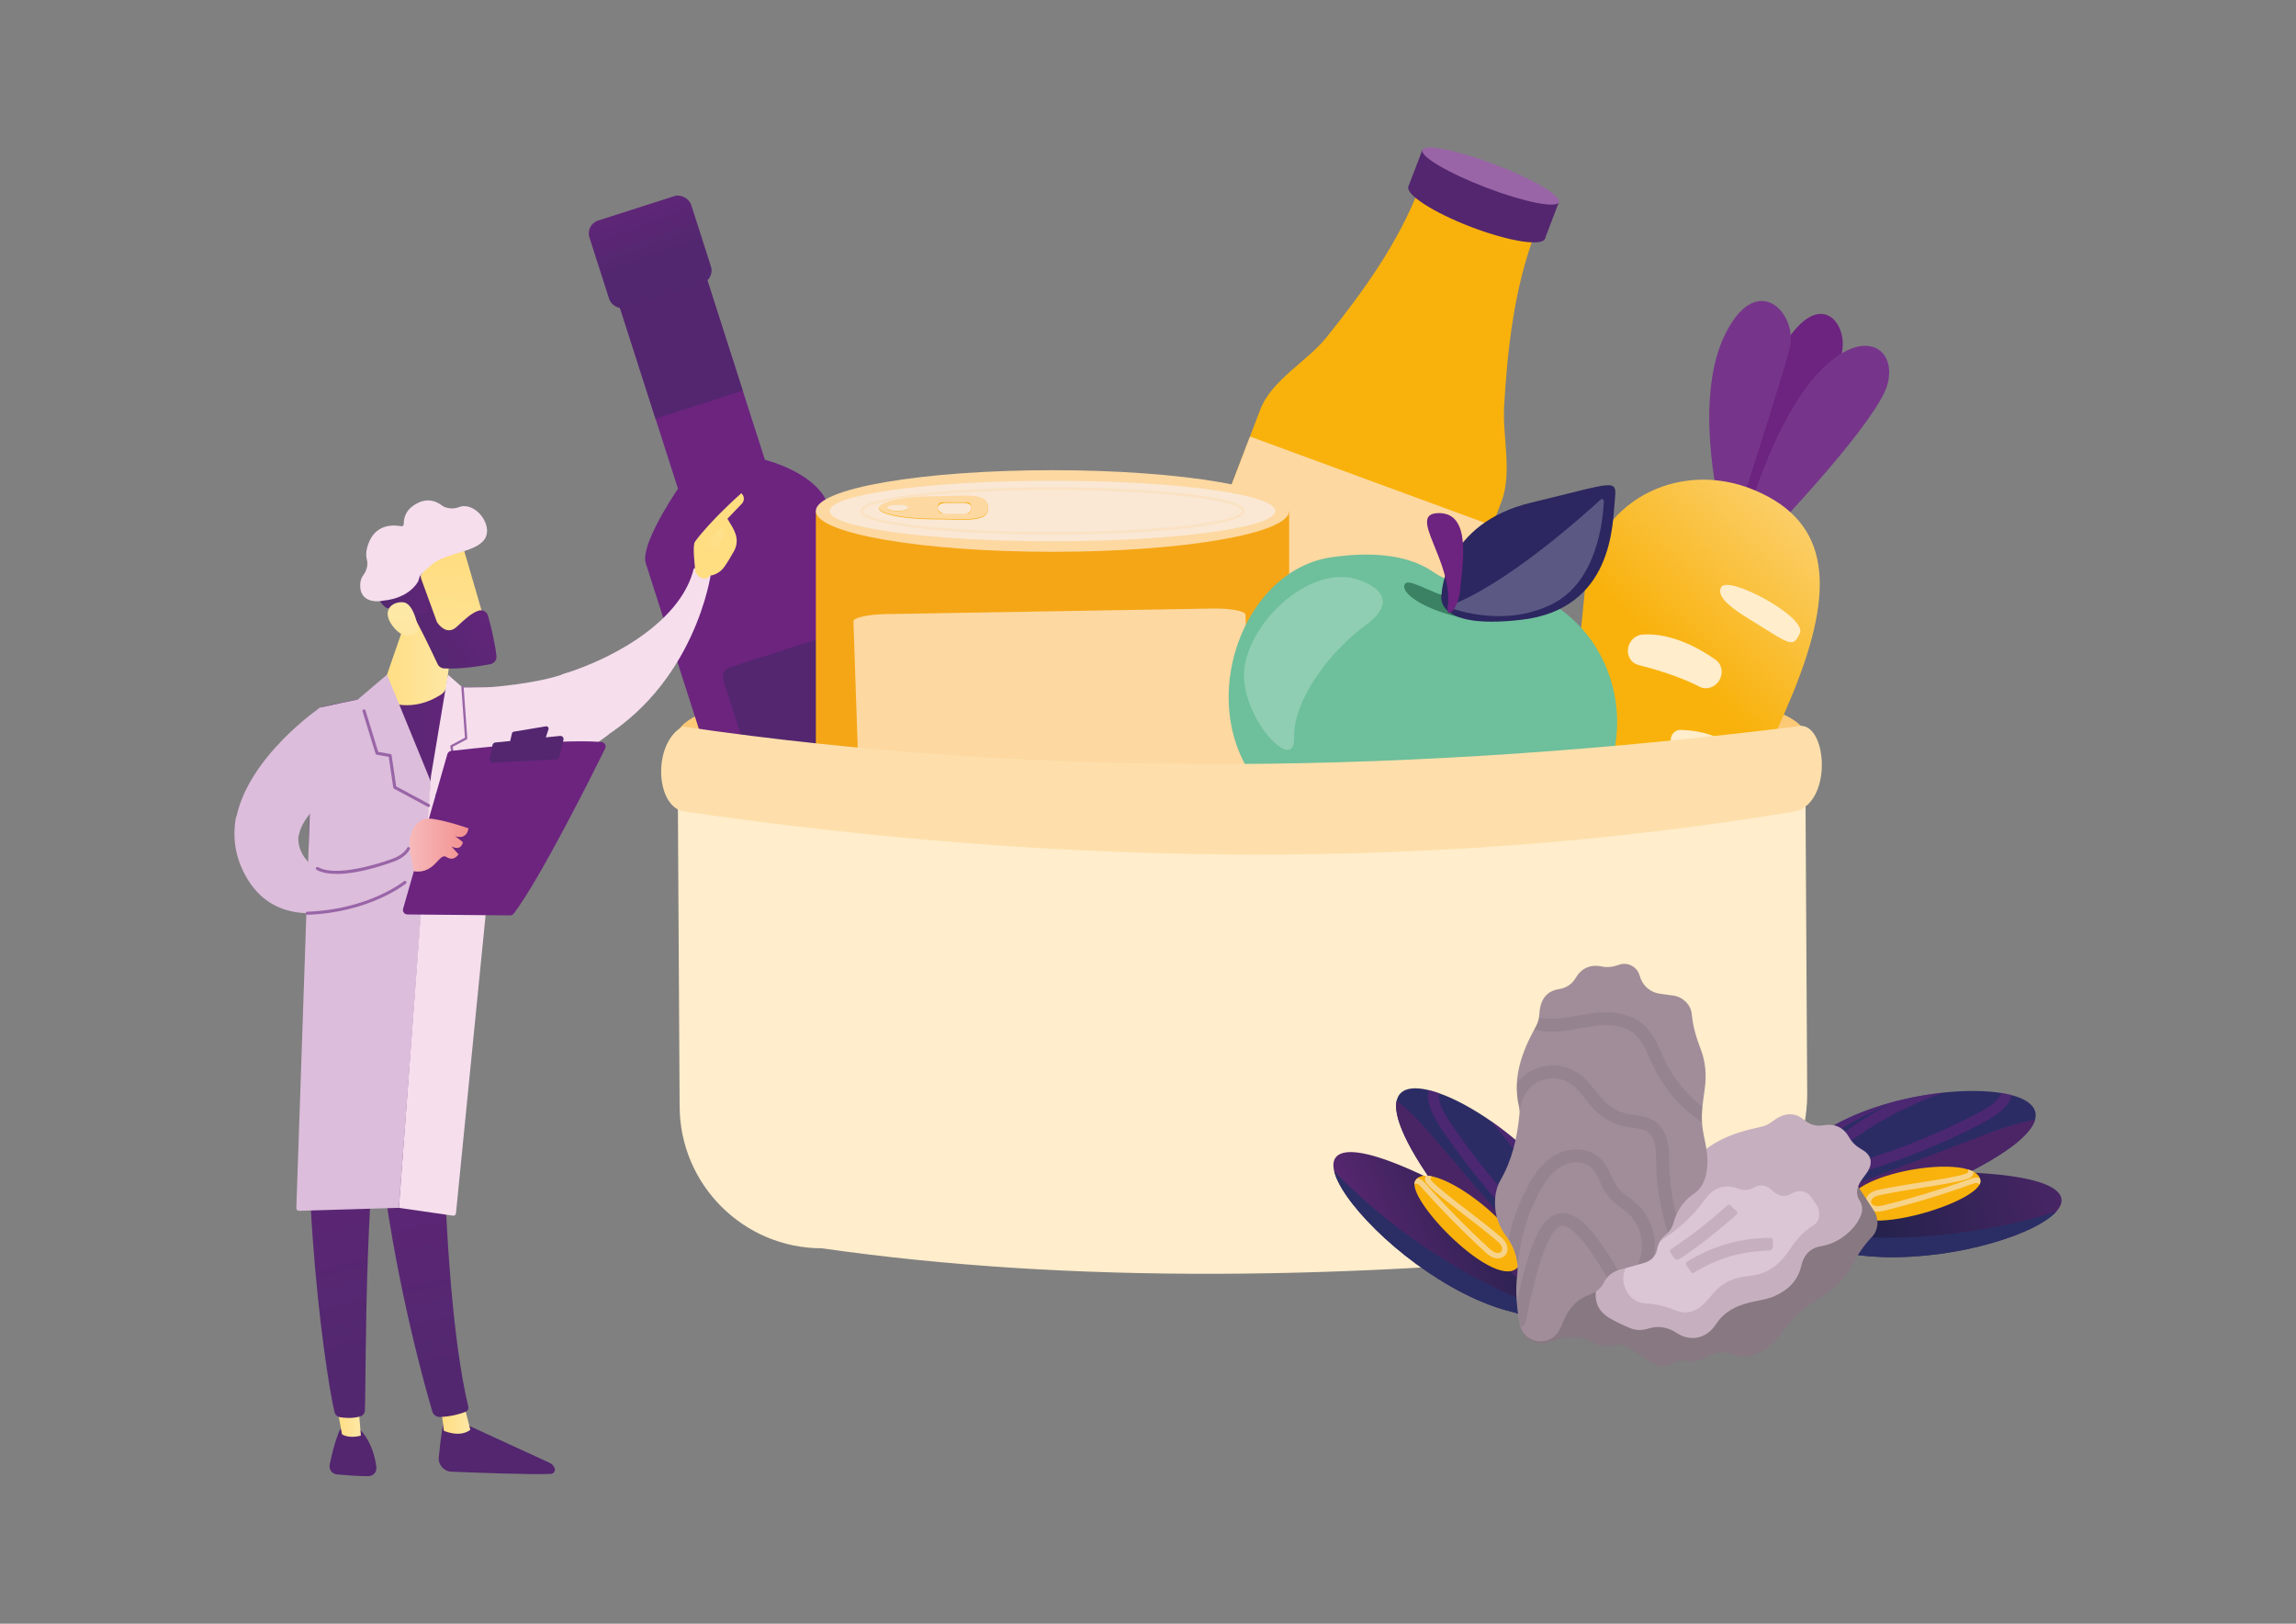 <?xml version="1.0" encoding="UTF-8"?><svg xmlns="http://www.w3.org/2000/svg" xmlns:xlink="http://www.w3.org/1999/xlink" viewBox="0 0 841.89 595.28"><rect x="0" y="0" width="841.89" height="595.28" fill="#808080" stroke="none"/><defs><style>.an,.ao,.ap,.aq,.ar,.as,.at,.au,.av,.aw,.ax,.ay,.az,.ba,.bb,.bc,.bd,.be,.bf,.bg,.bh,.bi,.bj,.bk,.bl,.bm,.bn,.bo,.bp,.bq,.br,.bs,.bt,.bu,.bv,.bw,.bx,.by,.bz,.ca,.cb,.cc,.cd,.ce,.cf,.cg,.ch,.ci,.cj,.ck,.cl,.cm,.cn,.co,.cp{stroke-width:0px;}.an,.cq{fill:#f5a616;}.ao{fill:url(#v);}.cr{clip-path:url(#am);}.ap{fill:url(#w);}.cs{clip-path:url(#ai);}.aq{fill:#3a8263;}.ar{fill:url(#s);}.as{fill:#ffedcb;mix-blend-mode:multiply;}.at{fill:#dcbddb;}.au{fill:url(#y);}.av{fill:#f6deed;}.ct{fill:url(#ah);}.aw,.cu{fill:url(#ad);}.ax{fill:#53266f;}.ay{fill:url(#e);}.az{fill:#6ebf9b;}.ba{fill:#9965a7;}.bb{fill:#492565;}.bc{fill:url(#g);}.bd{fill:url(#i);}.cv{isolation:isolate;}.cw,.ci{fill:#2c2c65;}.be{fill:#f7b118;}.bf{fill:url(#l);}.bg,.cx{fill:url(#b);}.bh{fill:#fedfab;}.bi{fill:#fdd8a1;}.bj{fill:url(#q);}.bk{fill:url(#t);}.cy{clip-path:url(#m);}.bl,.cz,.da,.db,.dc{fill:none;}.bm{fill:#fff;opacity:.23;}.bn{fill:url(#u);}.dd,.bo{fill:#a08d99;}.de,.bz{fill:#f9b20c;}.bp{fill:#6d2380;}.bq{fill:url(#n);}.br{fill:url(#z);}.df{opacity:.45;}.cz{opacity:.5;stroke:#6d2380;stroke-width:4px;}.cz,.db,.dc{stroke-miterlimit:10;}.bs{fill:#c6b0bf;}.bt{fill:url(#h);}.da{stroke-linecap:round;stroke-linejoin:round;}.da,.db{stroke:#fdd8a1;}.da,.dc{stroke-width:2px;}.bu{fill:#877882;}.bv{fill:url(#j);}.dg{clip-path:url(#af);}.bw{fill:#fcc977;}.bx{fill:url(#d);}.by{fill:url(#aj);}.db{opacity:.35;}.ca{fill:url(#f);}.dc{stroke:#f7d289;}.dh{clip-path:url(#c);}.di{clip-path:url(#ak);}.cb{fill:#fae8d5;}.cc{fill:url(#ab);}.dj{clip-path:url(#ae);}.cd{fill:#76358b;}.ce{fill:url(#r);}.cf{fill:#4c2567;}.dk{clip-path:url(#ag);}.cg{fill:#dbc6d5;}.ch{fill:url(#aa);}.cj{fill:url(#k);}.ck{fill:url(#p);}.cl{fill:url(#ac);}.cm{fill:url(#x);}.dl{clip-path:url(#al);}.cn{fill:url(#o);}.co{fill:#2a2e65;}.cp{fill:#2c2760;}</style><linearGradient id="b" x1="509.22" y1="389.6" x2="507.45" y2="211.86" gradientTransform="translate(88.63 -161.71) rotate(20.9)" gradientUnits="userSpaceOnUse"><stop offset="0" stop-color="#ffedcb"/><stop offset=".51" stop-color="#fbcf6b"/><stop offset="1" stop-color="#f9b20c"/></linearGradient><clipPath id="c"><path class="bg" d="M562.88,85.51l2.71-.96-46.69-17.5,1.6,1.73c-7.81,20.46-20.85,38.38-34.23,55.04-6.91,8.6-20.03,15.53-24.15,26.31l-40.77,106.76c-7.28,19.06-.7,39.27,14.7,45.15l32.68,12.48c15.4,5.88,33.78-4.81,41.05-23.86l40.77-106.76c4.04-10.58.34-24.03.97-34.85,1.22-20.95,3.69-43.46,11.35-63.53Z"/></clipPath><linearGradient id="d" x1="736.59" y1="155.63" x2="634.51" y2="262.14" gradientUnits="userSpaceOnUse"><stop offset="0" stop-color="#ffedcb"/><stop offset=".51" stop-color="#fbcf6b"/><stop offset="1" stop-color="#f9b20c"/></linearGradient><linearGradient id="e" x1="-7817.24" y1="-14560.23" x2="-7836.33" y2="-14514.44" gradientTransform="translate(-15163.4 -4617) rotate(-101.02) scale(1 -1)" gradientUnits="userSpaceOnUse"><stop offset="0" stop-color="#f2908f"/><stop offset="1" stop-color="#ee7065"/></linearGradient><linearGradient id="f" x1="-1515.87" y1="-14096.81" x2="-1528.21" y2="-14067.21" gradientTransform="translate(-12302.55 -5489.69) rotate(-72) scale(1 -1)" xlink:href="#e"/><linearGradient id="g" x1="-7486.93" y1="-14628.82" x2="-7507.33" y2="-14579.9" gradientTransform="translate(-15027.49 -4706.85) rotate(-99.34) scale(1 -1)" xlink:href="#e"/><linearGradient id="h" x1="-4656.77" y1="-14721.21" x2="-4671.59" y2="-14685.67" gradientTransform="translate(-13778.66 -5237.51) rotate(-86.35) scale(1 -1)" xlink:href="#e"/><linearGradient id="i" x1="-4691.32" y1="-14708.1" x2="-4706.14" y2="-14672.56" gradientTransform="translate(-13778.66 -5237.51) rotate(-86.35) scale(1 -1)" xlink:href="#e"/><linearGradient id="j" x1="-4676.25" y1="-14697.02" x2="-4684.62" y2="-14676.96" gradientTransform="translate(-13778.66 -5237.51) rotate(-86.35) scale(1 -1)" xlink:href="#e"/><linearGradient id="k" x1="287.55" y1="-214.45" x2="287.55" y2="-36.8" gradientTransform="translate(-61.9 121.54) rotate(-19)" gradientUnits="userSpaceOnUse"><stop offset="0" stop-color="#532770"/><stop offset="1" stop-color="#6c247f"/></linearGradient><linearGradient id="l" x1="293.47" y1="71.87" x2="292.98" y2="32.2" gradientTransform="translate(-56.47 28.44) rotate(-1.22)" xlink:href="#k"/><clipPath id="m"><path class="an" d="M299.16,187.34v122.21c0,4.96,38.85,8.98,86.77,8.98s86.77-4.02,86.77-8.98v-122.21h-173.55Z"/></clipPath><linearGradient id="n" x1="373" y1="714.08" x2="462.9" y2="305.34" gradientUnits="userSpaceOnUse"><stop offset="0" stop-color="#ffedcb"/><stop offset="1" stop-color="#ffedcb"/></linearGradient><linearGradient id="o" x1="161.72" y1="520.19" x2="172.45" y2="520.19" gradientUnits="userSpaceOnUse"><stop offset="0" stop-color="#ffdd81"/><stop offset="1" stop-color="#fee8a6"/></linearGradient><linearGradient id="p" x1="170.37" y1="499.33" x2="139.16" y2="329.05" gradientTransform="matrix(1,0,0,1,0,0)" xlink:href="#k"/><linearGradient id="q" x1="123.05" y1="519.64" x2="132.32" y2="519.64" xlink:href="#o"/><linearGradient id="r" x1="156.67" y1="487.86" x2="112.75" y2="320.41" gradientTransform="matrix(1,0,0,1,0,0)" xlink:href="#k"/><linearGradient id="s" x1="113.18" y1="309.7" x2="206.01" y2="309.7" gradientTransform="matrix(1,0,0,1,0,0)" xlink:href="#k"/><linearGradient id="t" x1="-3396.19" y1="231.08" x2="-3359.41" y2="314.77" gradientTransform="translate(-3147.71) rotate(-180) scale(1 -1)" xlink:href="#o"/><linearGradient id="u" x1="260.43" y1="203.21" x2="275.77" y2="179.62" xlink:href="#o"/><linearGradient id="v" x1="139.19" y1="243.76" x2="166.62" y2="243.76" xlink:href="#o"/><linearGradient id="w" x1="162.65" y1="294.47" x2="213.84" y2="257.62" gradientUnits="userSpaceOnUse"><stop offset="0" stop-color="#abdbe4"/><stop offset="1" stop-color="#aadae2"/></linearGradient><linearGradient id="x" x1="374.27" y1="199.37" x2="270.15" y2="255.16" gradientTransform="matrix(1,0,0,1,0,0)" xlink:href="#k"/><linearGradient id="y" x1="150.18" y1="309.84" x2="171.79" y2="309.84" gradientUnits="userSpaceOnUse"><stop offset="0" stop-color="#f7baba"/><stop offset="1" stop-color="#f2908f"/></linearGradient><linearGradient id="z" x1="-4062.95" y1="934.75" x2="-4101.09" y2="985.21" gradientTransform="translate(2912.79 -2928.31) rotate(-35.75)" xlink:href="#o"/><linearGradient id="aa" x1="-4090.25" y1="947.78" x2="-4044.52" y2="947.78" gradientTransform="translate(2912.79 -2928.31) rotate(-35.75)" xlink:href="#k"/><linearGradient id="ab" x1="138.16" y1="206.21" x2="176.13" y2="206.21" gradientTransform="matrix(1,0,0,1,0,0)" xlink:href="#k"/><linearGradient id="ac" x1="-4116.98" y1="975.87" x2="-4086.46" y2="944.56" gradientTransform="translate(2912.79 -2928.31) rotate(-35.75)" xlink:href="#o"/><linearGradient id="ad" x1="299.03" y1="615.11" x2="358.29" y2="615.11" gradientTransform="translate(578.93 -242.3) rotate(155.72) scale(1 -1)" gradientUnits="userSpaceOnUse"><stop offset="0" stop-color="#21224a"/><stop offset="1" stop-color="#57266f"/></linearGradient><clipPath id="ae"><path class="aw" d="M526.5,433.23c-76.65-38.36-20.02,36.35,28.33,47.82,35.86,11.47,19.51-9.91,2.34-26.29-9.09-8.67-19.44-15.92-30.67-21.54Z"/></clipPath><clipPath id="af"><path class="ci" d="M527.63,436.82c-55.13-75.82,52.29-21.77,55.88,24.25.7,7.39-1.04,17.16-8.65,22.11-4.98,3.24-10.88-7.91-13.3-9.87-9.56-7.75-26.48-27.4-33.94-36.49Z"/></clipPath><clipPath id="ag"><path class="bz" d="M519,432.78c-4.19,6.62,30.28,41.69,37.79,31.48,8.78-9.14-31.75-41.02-37.79-31.48Z"/></clipPath><linearGradient id="ah" x1="681.62" y1="451.39" x2="781.46" y2="425.04" gradientTransform="matrix(1,0,0,1,0,0)" xlink:href="#ad"/><linearGradient id="aj" x1="681.62" y1="451.39" x2="781.46" y2="425.04" gradientTransform="matrix(1,0,0,1,0,0)" xlink:href="#ad"/><clipPath id="ai"><path class="by" d="M719.38,429.76c85.67,2.93.22,41.5-47.74,28.47-36.98-7.06-12.4-18.03,10.51-24.21,12.12-3.27,24.68-4.69,37.23-4.26Z"/></clipPath><clipPath id="ak"><path class="ci" d="M716.67,432.38c84.66-40.26-35.53-44.11-60.68-5.4-4.15,6.15-7.29,15.57-2.97,23.55,2.83,5.22,13.34-1.75,16.4-2.31,12.11-2.24,36.36-11.42,47.25-15.84Z"/></clipPath><clipPath id="al"><path class="bz" d="M726.18,432.95c.52,7.82-46.52,22.15-48.24,9.59-3.35-12.22,47.49-20.86,48.24-9.59Z"/></clipPath><clipPath id="am"><path class="bo" d="M593.63,353.72c-2.07.73-4.13,1.06-6.3.61-4.21-.86-7.4.58-9.61,4.26-1.43,2.38-3.54,3.67-6.31,4.09-3.12.48-5.26,2.29-6.3,5.3-.55,1.59-.6,3.28-.79,4.94-.16,1.4-.7,2.58-1.37,3.81-4.95,9.05-8.4,18.41-6.01,28.82.24,1.04.32,2.11.19,3.16,0,.08-.02.16-.03.24-.81,8.39-2.7,16.45-6.97,23.85-1.46,2.52-1.96,5.43-1.95,8.38.01,4.54,1.51,8.55,4.2,12.17,3.12,4.2,4.59,8.99,3.94,14.14-.77,6.05-.11,11.95.92,17.87.6,3.44,3.27,5.91,6.66,6.36,3.38.45,6.56-1.28,8.08-4.43.54-1.1,1.03-2.23,1.49-3.36,1.87-4.58,5.09-7.74,9.74-9.44,2.17-.79,3.83-2.2,4.88-4.25,1.32-2.57,3.39-4.11,6.16-4.84,2.9-.76,5.78-1.57,8.65-2.41,2.52-.73,4.23-2.4,4.72-4.97.42-2.2,1.4-3.92,3.13-5.31,1.43-1.15,2.42-2.63,2.89-4.35,1.15-4.22,3.53-8.06,7.17-10.49,2.16-1.44,3.68-3.47,4.44-6.03,1.28-4.31.93-8.65.02-12.97-.44-2.11-.88-4.22-1.1-6.38-.45-4.51.33-8.92.93-13.35.67-4.96.31-9.84-1.49-14.5-1.6-4.15-2.86-8.32-3.27-12.78-.33-3.54-3.25-6.35-6.74-6.86-1.64-.24-3.28-.46-4.92-.67-3.53-.46-6.45-2.99-7.38-6.43-.01-.04-.02-.08-.03-.12-.93-3.34-4.37-5.23-7.65-4.07Z"/></clipPath></defs><g class="cv"><g id="a"><path class="cx" d="M562.88,85.51l2.71-.96-46.69-17.5,1.6,1.73c-7.81,20.46-20.85,38.38-34.23,55.04-6.91,8.6-20.03,15.53-24.15,26.31l-40.77,106.76c-7.28,19.06-.7,39.27,14.7,45.15l32.68,12.48c15.4,5.88,33.78-4.81,41.05-23.86l40.77-106.76c4.04-10.58.34-24.03.97-34.85,1.22-20.95,3.69-43.46,11.35-63.53Z"/><g class="dh"><path class="bi" d="M545.8,192.17l-88.66-32.58c-4.9-1.8-9.33-1.93-9.9-.29l-27.59,79.41c-.57,1.64,2.94,4.43,7.83,6.23l88.66,32.58c4.9,1.8,9.33,1.93,9.9.29l27.59-79.41c.57-1.64-2.94-4.43-7.83-6.23Z"/></g><ellipse class="ax" cx="541.46" cy="77.94" rx="5.64" ry="26.8" transform="translate(275.5 555.98) rotate(-69.1)"/><polygon class="ax" points="521.54 54.99 516.4 68.45 540.47 80.52 566.46 87.57 571.61 74.1 521.54 54.99"/><ellipse class="ba" cx="546.57" cy="64.54" rx="4.53" ry="26.8" transform="translate(291.31 552.14) rotate(-69.1)"/><ellipse class="bw" cx="455.15" cy="269.55" rx="206.73" ry="27.87"/><path class="bp" d="M646.5,192.15s22.96-49.83,27.94-60.19c4.98-10.35-5.4-28.06-19.24-7.09-13.84,20.97-18.86,60.05-18.86,60.05l10.16,7.23Z"/><path class="cd" d="M638.5,184.83s14.44-44.58,17.72-56.97c3.28-12.39-11.54-29.28-23.48-5.67-11.95,23.61-2.35,62.75-2.35,62.75l8.11-.11Z"/><path class="cd" d="M651.38,193.19s37.13-38.9,40.72-52.3c3.59-13.4-9.03-21.49-25.12-4.47-16.09,17.03-25.66,50.86-25.66,50.86l10.06,5.91Z"/><path class="bx" d="M564.27,451.65c-1.9,3.91-7.44,2.54-7-1.72,5.8-56.22,21.67-210.4,24.04-235.19,2.9-30.42,33.94-46.89,62.09-35.02,28.15,11.87,29.44,36.5,14.06,74.32-12.31,30.28-70.49,150.78-93.19,197.62Z"/><path class="as" d="M659.96,232.14c-2.03,4.15-2.45,4.96-11.44-.76-9-5.72-19.82-11.27-17.44-16.06,2.38-4.78,31.71,11.01,28.88,16.82Z"/><path class="as" d="M629.16,241.96c-4.8-3.45-15.58-10.06-26.81-9.34-2.81.18-5.16,2.55-5.43,5.47h0c-.25,2.69,1.35,5.07,3.82,5.69,5.44,1.37,15.04,4.12,22.42,7.97,3.28,1.71,7.41-.58,8.06-4.48h0c.35-2.1-.44-4.16-2.06-5.32Z"/><path class="as" d="M638.61,281.04l.4-.99c.53-1.3.26-2.74-.65-3.67-5.33-5.43-12.58-8.51-22.12-8.79-1.55-.05-3,1.03-3.46,2.61l-.03.11c-.61,2.08.73,4.06,2.76,4.2,7.21.47,13.02,3.28,17.74,7.91,1.64,1.61,4.43.91,5.36-1.37Z"/><path class="ay" d="M606.76,291.32l.13-.87c.17-1.14-.34-2.23-1.28-2.77-5.47-3.13-12.04-3.98-19.91-2.11-1.28.3-2.25,1.48-2.3,2.83v.09c-.08,1.78,1.42,3.06,3.11,2.72,6-1.21,11.34-.26,16.14,2.37,1.67.92,3.81-.25,4.11-2.26Z"/><path class="ca" d="M621.7,314.61l.35-.49c.45-.64.51-1.47.14-2.12-2.12-3.76-5.57-6.51-10.63-8.04-.82-.25-1.74.14-2.2.94l-.03.06c-.6,1.06-.16,2.35.91,2.71,3.79,1.3,6.51,3.69,8.41,6.92.66,1.13,2.24,1.14,3.04.02Z"/><path class="bc" d="M604.14,328.19l.16-.93c.21-1.22-.3-2.4-1.29-3.01-5.75-3.54-12.74-4.66-21.21-2.91-1.38.28-2.45,1.51-2.55,2.96v.1c-.14,1.91,1.42,3.33,3.24,3.02,6.45-1.1,12.12.09,17.18,3.07,1.76,1.04,4.08-.14,4.46-2.29Z"/><path class="bt" d="M600.83,354.1c-2.4-1.73-7.79-5.03-13.41-4.67-1.4.09-2.58,1.28-2.71,2.73h0c-.12,1.35.67,2.53,1.91,2.85,2.72.69,7.52,2.06,11.21,3.99,1.64.86,3.71-.29,4.03-2.24h0c.17-1.05-.22-2.08-1.03-2.66Z"/><path class="bd" d="M585.54,387.75c-2.4-1.73-7.79-5.03-13.41-4.67-1.4.09-2.58,1.28-2.71,2.73h0c-.12,1.35.67,2.53,1.91,2.85,2.72.69,7.52,2.06,11.21,3.99,1.64.86,3.71-.29,4.03-2.24h0c.17-1.05-.22-2.08-1.03-2.66Z"/><path class="bv" d="M582.46,368.57c-1.36-.97-4.4-2.84-7.57-2.64-.79.05-1.45.72-1.53,1.54h0c-.07.76.38,1.43,1.08,1.61,1.54.39,4.24,1.16,6.33,2.25.93.48,2.09-.16,2.27-1.26h0c.1-.59-.13-1.17-.58-1.5Z"/><path class="bl" d="M301.44,457.66c90.96,13.02,193.5,11.87,304.79,0,31.16,0,56.43-25.26,56.43-56.43l-.78-134.88c-45.24,31.06-276.16,24.85-413.45,0l.78,139.07c0,28.85,23.39,52.23,52.23,52.23Z"/><path class="cj" d="M280.46,168.52l-27.78-86.61-31.98,10.26,27.9,87c-2.68,3.99-13.81,21.1-11.8,27.36,2.03,6.34,53.03,165.37,64.02,199.63,1.31,4.08,5.61,6.77,9.88,7.14,7.34.64,19.43.8,29.48-2.42,10.05-3.22,18.96-10.11,24.55-14.91,3.26-2.79,4.02-7.1,2.72-11.18l-64.59-201.4s-3.27-9.39-22.4-14.86Z"/><path class="ax" d="M283.13,236.38h37.32c2.06,0,3.73,1.67,3.73,3.73v99.82c0,2.06-1.67,3.73-3.73,3.73h-37.32c-2.06,0-3.73-1.67-3.73-3.73v-99.82c0-2.06,1.67-3.73,3.73-3.73Z" transform="translate(-74.15 106.01) rotate(-17.78)"/><rect class="ax" x="232.72" y="104.63" width="33.58" height="44.78" transform="translate(-26.87 82.26) rotate(-17.78)"/><rect class="bf" x="218.82" y="75.58" width="39.18" height="33.58" rx="4.9" ry="4.9" transform="translate(-16.82 77.21) rotate(-17.78)"/><path class="be" d="M336.52,170.18h3.6c2.23,0,4.05,1.81,4.05,4.05v23.05c0,2.72-2.21,4.93-4.93,4.93h-1.83c-2.72,0-4.93-2.21-4.93-4.93v-23.05c0-2.23,1.81-4.05,4.05-4.05Z" transform="translate(524.51 -152.13) rotate(90)"/><path class="bi" d="M385.93,300.35c47.92,0,86.77,4.07,86.77,9.09s-38.85,9.09-86.77,9.09-86.77-4.07-86.77-9.09,38.85-9.09,86.77-9.09M385.93,298.35c-23.25,0-45.11.95-61.57,2.67-8.06.84-14.41,1.83-18.87,2.94-5.92,1.47-8.34,3.05-8.34,5.48s2.42,4.01,8.34,5.48c4.46,1.1,10.81,2.09,18.87,2.94,16.46,1.72,38.32,2.67,61.57,2.67s45.11-.95,61.57-2.67c8.06-.84,14.41-1.83,18.87-2.94,5.92-1.47,8.34-3.05,8.34-5.48s-2.42-4.01-8.34-5.48c-4.46-1.1-10.81-2.09-18.87-2.94-16.46-1.72-38.32-2.67-61.57-2.67h0Z"/><path class="cq" d="M299.16,187.34v122.21c0,4.96,38.85,8.98,86.77,8.98s86.77-4.02,86.77-8.98v-122.21h-173.55Z"/><g class="cy"><path class="da" d="M473.74,309c-.54,5.25-40.2,9.12-87.8,9.12s-87.68-4.14-87.68-9.12"/></g><ellipse class="bi" cx="385.93" cy="187.34" rx="86.77" ry="14.96"/><ellipse class="cb" cx="385.93" cy="187.34" rx="81.7" ry="11.09"/><ellipse class="db" cx="385.93" cy="187.34" rx="70" ry="8.18"/><path class="be" d="M362.3,186.43c0,5.38-8.95,3.96-20,3.96s-20-1.91-20-3.96,8.95-4.25,20-4.25,20-1.93,20,4.25Z"/><path class="bi" d="M362.3,186.19c0,5.38-8.95,3.96-20,3.96s-20-1.91-20-3.96,8.95-4.25,20-4.25,20-1.93,20,4.25Z"/><path class="be" d="M343.86,186.4v-.64c0-.88.71-1.59,1.59-1.59h9.35c.69,0,1.25.56,1.25,1.25v1.31c0,.85-.69,1.54-1.54,1.54h-8.78c-1.03,0-1.87-.84-1.87-1.87Z"/><path class="cb" d="M343.86,186.19h0c0-1.23,1.45-1.78,3.19-1.78l6.26-.03c1.43,0,2.73.4,2.73,1.41v.8c0,1.01-1.16,1.82-2.58,1.82h-6.45c-1.74,0-3.15-.99-3.15-2.22Z"/><ellipse class="be" cx="329.16" cy="186.26" rx="3.96" ry="1.15"/><ellipse class="cb" cx="329.16" cy="186.16" rx="3.96" ry="1.15"/><path class="bi" d="M444.62,223.1l-119.8,2.04c-6.62.11-11.94,1.31-11.89,2.67l2.26,66.1c.05,1.36,5.45,2.38,12.06,2.27l119.8-2.04c6.62-.11,11.94-1.31,11.9-2.67l-2.26-66.1c-.05-1.36-5.45-2.38-12.06-2.27Z"/><path class="az" d="M544.92,214.79c-6.93.57-13.85-1.32-19.59-5.24-6.39-4.36-17.71-8.1-37.27-5.23-38.36,5.63-55.97,72.55-10.46,96.16,59.43,30.84,97.87,7.95,109.68-13,11.8-20.95,5.47-53.62-20.81-67.65-8.61-4.59-15.95-5.51-21.55-5.05Z"/><path class="bm" d="M498.43,212.65c5.44,1.93,15.11,7.22,2.21,16.65-12.9,9.44-26.51,27.2-26.13,41.32.38,14.12-21.41-9.36-18.03-27.04,3.38-17.68,25.05-36.92,41.95-30.94Z"/><path class="aq" d="M551.29,224.78c-.89,3.16-9.75,3.41-19.78.58-10.03-2.84-17.44-7.69-16.55-10.85.89-3.16,8.13,2.3,18.16,5.13,10.03,2.84,19.06,1.98,18.16,5.13Z"/><path class="cp" d="M528.63,217.53s1-25.62,32.74-33.24c31.74-7.61,31.52-9.18,30.72-.63-.8,8.55-.67,39.67-34.19,43.56-33.52,3.88-29.27-9.69-29.27-9.69Z"/><path class="bm" d="M586.9,183.16c-6.28,5.78-35.17,31.73-56.26,39.25,0,0,20.07,8.58,38.97-1.19,16.16-8.36,18.23-31.1,18.49-37.51.03-.64-.73-.98-1.2-.55Z"/><path class="bp" d="M530.85,222.96c-.55,4.1,4.03.7,4.67-7.57.64-8.27,4.29-27.34-7.93-27.28-12.22.06,5.57,17.54,3.26,34.85Z"/><path class="bq" d="M301.44,457.66c90.96,13.02,193.5,11.87,304.79,0,31.16,0,56.43-25.26,56.43-56.43l-.78-134.88c-44.8,30.76-271.62,24.97-409.36.73-2.14-.38-4.1,1.27-4.1,3.44l.78,134.9c0,28.85,23.39,52.23,52.23,52.23Z"/><path class="bh" d="M658.59,266.36c-138.03,17.06-274.4,19.58-408.25,0-10.98,6.01-10.1,28.74,0,31.06,141.86,20.69,278.21,21.66,408.25,0,13.9-3.93,11.2-34.46,0-31.06Z"/><path class="ax" d="M162.75,520.22s-1.25,7.08-1.86,14.09c-.24,2.74,1.87,5.12,4.62,5.23,9.34.39,29.31,1.14,36.47.82,1.08-.05,1.78-1.15,1.38-2.15-.33-.84-.98-1.52-1.8-1.9l-32.99-15.16-5.82-.94Z"/><path class="cn" d="M161.72,516.06l1.01,8.47s5.78,2.69,9.72-.34l-2.39-9.44-8.34,1.31Z"/><path class="ck" d="M162.48,356.8c-.43,2.21-2.33,110.39,9.23,158.87.19.79-.21,1.61-.97,1.91-1.77.72-5.25,1.77-9.42,1.91-1.29.04-2.45-.8-2.81-2.03-3.31-11.25-19.14-67.6-21.21-121.44-2.31-60.15,0-2.05,0-2.05l1.35-37.18h23.82Z"/><path class="ax" d="M124.8,523.91s-1.99,3.58-3.92,13.08c-.35,1.72.85,3.36,2.59,3.53,3.08.3,7.83.69,11.63.67,1.75-.01,3.12-1.54,2.91-3.28-.42-3.47-1.73-9.16-5.79-13.59l-7.43-.4Z"/><path class="bj" d="M123.05,513.02l2.35,12.81s2.32,1.73,6.92.48l-1.12-13.78-8.14.5Z"/><path class="ce" d="M116.71,360.12c-9.46,57.08,2.05,141.07,5.93,157.51.24,1.01,1.05,1.78,2.07,1.95,1.73.29,4.58.52,7.4-.3.97-.28,1.65-1.16,1.69-2.16.52-13.29-.42-94.88,8.4-127.13.45-1.63,1.44-3.06,2.83-4.04l17.1-12.16,1.31-19.65-46.72,5.99Z"/><path class="ar" d="M176.97,251.97c-28.34-.47-59.61,7.44-59.61,7.44-8.45,49.29-1.48,106.15-1.48,106.15,21.94,5.75,46.69-3.52,46.69-3.52,3.65-20.6,20.66-78.59,20.66-78.59,13.85-1.72,10.84-13.08,20.23-18.36-7.17-8.31,3.87-4.28,2.4-10.53-10.02,3.11-20.16-2.45-28.9-2.6Z"/><path class="av" d="M260.69,210.23c-2.78-3.36-6.31-1.77-6.31-1.77-4.17,17.62-26.04,31.9-48.51,38.88,1.47,6.25,4.85,16.82,12.01,25.12,37.29-20.96,42.8-62.24,42.8-62.24Z"/><path class="bk" d="M260.01,211.08c.29.93-3.08,2.34-5.07-1.45-.07-1.82-1.17-9.59-.09-11.07,5.78-7.88,16.98-17.75,16.98-17.75,1.89,1.87.33,3.7.33,3.7l-5.43,5.66c1.14,2.05,2.52,3.79,3.17,6.27.49,1.88.19,3.89-.76,5.6-.95,1.72-2.26,3.95-3.49,5.7-2.33,3.31-5.65,3.33-5.65,3.33Z"/><path class="bn" d="M264.36,193.85l-4.95,4.2-1.55,4.18,4.41,4.9s1.48-8.29,2.59-10.09c1.1-1.79.53-2.66-.5-3.19Z"/><path class="at" d="M128.23,286.86l-10.87-27.44s-26.47,17.99-30.83,40.79c5,.37,14.1,1.67,23.01,6.17,1.96-10.77,18.68-19.52,18.68-19.52Z"/><path class="ao" d="M148.26,228.96l-9.02,26.08c-.15.43.03.91.43,1.13,2.46,1.36,11.31,5.29,21.99-1.48,1.11-.7,1.87-1.85,2.04-3.16l2.92-22.57h-18.36Z"/><path class="at" d="M131.15,256.48l10.76-9.14,16.1,39.3-11.74,156.17-36.65,1.1c-.26,0-.51-.09-.69-.28-.18-.18-.28-.43-.27-.69l5.12-150.25s.14-32.47,3.59-33.28c3.45-.81,13.79-2.94,13.79-2.94Z"/><path class="av" d="M158.01,284.62l6.23-37.28,5.34,4.69,11.25-.11,2.41,31.54-16.05,161.38c-.03.25-.15.49-.36.65-.2.16-.46.23-.71.19l-19.85-2.86,11.74-158.19Z"/><path class="av" d="M179.35,251.96s18.08-1.25,28.52-5.26c12.26,21.78,15.44,22.42,15.44,22.42,0,0-14.85,13.17-40.07,14.34-25.23,1.16-3.89-31.5-3.89-31.5Z"/><polygon class="ap" points="164.6 286.32 164.6 290.15 179.19 289.3 179.19 285.05 164.6 286.32"/><path class="ba" d="M157.14,295.87c-.09,0-.18-.02-.27-.07l-12.37-6.64c-.16-.08-.26-.24-.29-.41l-1.67-11.28-4.39-.78c-.21-.04-.38-.19-.44-.39l-4.77-15.5c-.09-.3.08-.61.37-.7.3-.09.61.08.7.37l4.67,15.17,4.45.79c.24.04.42.23.46.47l1.69,11.4,12.12,6.51c.27.15.38.49.23.76-.1.19-.3.3-.5.3Z"/><path class="ba" d="M160.08,292c-.07,0-.14-.02-.21-.06-.2-.12-.27-.37-.16-.58l6.47-11.34-1.06-6.38c-.03-.18.06-.36.22-.44l5.15-2.74-1.32-18.41c-.02-.23.16-.43.39-.45.27-.03.44.16.45.39l1.34,18.68c.01.17-.08.32-.22.4l-5.12,2.72,1.04,6.23c.02.1,0,.19-.05.28l-6.54,11.47c-.08.14-.22.21-.37.21Z"/><path class="at" d="M151.4,311.88s-29.72,16.8-39.75,2.45c-2.08-2.98-2.58-5.94-2.07-8.76-8.91-4.5-18.01-5.8-23.01-6.17-1.31,6.88-.62,14.19,3.42,21.58,17.57,32.14,65.34-1.78,65.34-1.78l-3.93-7.33Z"/><path class="cm" d="M147.82,333.13l16.22-56.65c.18-.64.73-1.11,1.4-1.19,2.94-.34,11.46-1.31,21.29-2.14,11.84-1,25.6-1.81,33.82-1.12,1.17.1,1.87,1.33,1.35,2.39-4.67,9.46-23.9,47.92-33.53,60.52-.32.42-.81.66-1.34.66l-37.64-.35c-1.1-.01-1.88-1.06-1.58-2.11Z"/><path class="ax" d="M188.41,268.24l11.76-1.96c.63-.1,1.14.49.94,1.1l-1.16,3.53c-.1.31-.37.53-.69.57l-11.32,1.51c-.59.08-1.07-.45-.93-1.03l.72-3.08c.08-.33.35-.58.68-.64Z"/><path class="ax" d="M179.61,278.2l.97-5.05c.1-.51.52-.89,1.03-.94l23.75-2.41c.8-.08,1.44.65,1.25,1.43l-1.51,6.29c-.12.5-.56.87-1.08.89l-23.21,1.17c-.76.04-1.35-.64-1.2-1.38Z"/><path class="au" d="M151.74,319.44s-2.26-9.29-1.35-12.59c.91-3.3,2.68-7.53,8.56-6.59,5.89.94,12.83,3.42,12.83,3.42,0,0-.35,4.29-4.82,2.91l2.77,2.15s-.4,3.44-4.18,1.6l2.58,2.85s-1.62,2.82-4.4,1.01c-2.78-1.81-4.11,6.36-12,5.24Z"/><path class="ba" d="M123.41,320.39c-2.79,0-5.35-.41-7.31-1.49-.27-.15-.37-.49-.22-.76.15-.27.49-.37.76-.22,7.84,4.31,27.32-3.11,27.51-3.18.06-.02,3.79-1.32,5.12-3.9.14-.28.48-.39.76-.24.28.14.39.48.24.76-1.53,2.99-5.56,4.39-5.73,4.45-.61.23-12.06,4.6-21.13,4.6Z"/><path class="ba" d="M112.7,335.36c-.3,0-.55-.24-.56-.54-.01-.31.23-.57.54-.58,22.49-.77,35.31-11.07,35.44-11.17.24-.2.6-.16.79.08.2.24.16.6-.08.79-.13.11-13.23,10.64-36.12,11.43h-.02Z"/><path class="br" d="M169.52,199.8c.29.41,9.44,32.29,9.44,32.29l-22.54,4.84-13.16-28.93s21.35-15.01,26.26-8.2Z"/><path class="ch" d="M178.96,225.75c-.41-1.46-1.94-2.33-3.39-1.9-2.5.74-5.17,3.19-8.03,5.89-3.36,3.17-6.26-.2-7.08-1.32-.15-.2-.26-.43-.35-.66l-5.69-15.64c-.29-.8-.2-1.68.26-2.4.78-1.25,2.2-3.17,4.1-4.37-3.45-2.64-2.55-9.4,2.75-8.98,4.89.39,9.77.74,14.66.9.01-.25.03-.5,0-.77-.23-2.38-1.22-5.09-2.86-7.27-5.33.53-10.65,1.12-16,1.44-.16.68-.22,1.36-.22,2,0,1.5-1.2,2.64-2.71,2.65-.8,0-1.29.36-1.6.82-.69,1.05-2.05,1.45-3.24,1.06-2.69-.87-6.82-1.26-9.94,2.68-3.08,3.9-1.25,7.03.64,8.88,1.06,1.03,1.13,2.74.12,3.82-4.06,4.33-1.23,7.9.48,9.44.57.52,1.33.77,2.09.7,2.02-.18,6.43-.22,8.29,2.52,2,2.95,7.34,14.21,9.23,18.24.43.92,1.32,1.52,2.33,1.57,6.15.33,13.37-.86,17.05-1.58,1.39-.27,2.36-1.57,2.19-2.98-.66-5.63-2.25-11.75-3.1-14.76Z"/><path class="cc" d="M153.23,212.73c-.29-.79,1.08-1.88,1.53-2.59,1.13-1.79,3.58-4.99,6.89-5.36,1.09-1.72,3.14-2.8,5.22-2.99-1.43.13-.34.01.03-.1.15-.05.29-.1.41-.15.51-.27,1-.54,1.49-.85.49-.31.97-.63,1.46-.94,1.17-2.16,3.57-3.07,5.87-2.82-.32-3.09-1.93-6.71-4.58-9.01-.76,2.06-2.56,3.69-5.41,3.69-3.26,0-5.14-2.12-5.67-4.58-2.63,1.6-3.3,4.08-3.29,6.18,0,1.49-1.2,2.63-2.69,2.64-.79,0-1.28.36-1.59.82-.68,1.04-2.04,1.44-3.22,1.05-2.68-.87-6.78-1.26-9.88,2.67-3.06,3.88-1.24,6.99.64,8.82,1.05,1.02,1.12,2.72.12,3.79-4.03,4.3-1.23,7.85.48,9.39.57.51,1.32.76,2.08.69,1.95-.17,6.15-.2,8.07,2.31,2.41-.63,3.96-.21,6.24-1.09l-4.21-11.57Z"/><path class="av" d="M153.81,211.65s-.31-.71,4.7-4.81c5.61-4.59,17.55-4.3,19.76-10.3,1.87-5.08-4.5-12.82-10.08-10.58-1.87.75-4.63.53-6.23-.69-1.99-1.51-4.85-2.63-8.34-1.06-5.05,2.27-5.62,5.97-5.55,7.84.02.55-.47.98-1.01.87-2.56-.49-8.69-.91-11.55,5.39-1.34,2.95-1.42,5.16-.99,6.79.55,2.08-.12,4.21-1.41,5.93-.68.91-1.13,2.22-1.03,4.12.3,5.44,5.63,5.48,7.36,5.24.28-.04,1.05-.16,1.51-.25,0,0,8.55-.49,12.39-6.97"/><path class="cl" d="M153.5,231.3s-1.39-10.02-5.57-10.48c-4.18-.45-8.21,3.02-4.01,8.61,5.23,6.96,9.58,1.87,9.58,1.87Z"/><path class="cu" d="M526.5,433.23c-76.65-38.36-20.02,36.35,28.33,47.82,35.86,11.47,19.51-9.91,2.34-26.29-9.09-8.67-19.44-15.92-30.67-21.54Z"/><g class="dj"><path class="co" d="M478.2,417.2c7.16,27.76,28.55,51.43,55.43,61.36,10.07,3.72,20.73,5.59,31.35,7.15,1.86.27,9.41,1.46,9.17-1.64-.2-2.63-7.74-4.08-9.55-4.78-8.19-3.17-16.18-6.86-23.92-11.02-15.31-8.25-29.6-18.38-42.45-30.09-3.58-3.26-7.04-6.64-10.38-10.14-1.73-1.81-3.43-3.66-5.1-5.54-1.14-1.28-4.13-3.66-4.55-5.3Z"/></g><path class="cw" d="M527.63,436.82c-55.13-75.82,52.29-21.77,55.88,24.25.7,7.39-1.04,17.16-8.65,22.11-4.98,3.24-10.88-7.91-13.3-9.87-9.56-7.75-26.48-27.4-33.94-36.49Z"/><g class="dg"><path class="bb" d="M567.04,465.47c-13.34-15.61-26.68-31.21-40.01-46.82-4.88-5.71-9.85-11.5-16.24-16.19-2.59,17.4,6.35,36.12,19.3,52.07,5.62,6.92,12.08,13.55,19.93,18.94,3.78,2.59,7.48,3.19,11.82,5.03,2.32.99,3.2.95,5.64,1.65,1.27.36,3.72-.12,4.78-.62,2.26-1.07,3.01-2.68,1.99-4.46-1.94-3.37-4.57-6.51-7.21-9.6Z"/><path class="cz" d="M548.46,410.1c10.07,11.27,18.21,24.13,23.46,37.06.97,2.38,1.86,4.87,1.68,6.96-.17,2.1-1.72,3.67-4.01,3.07-1.74-.46-3.44-2-4.96-3.47-12.52-12.05-23.88-25.48-33.54-39.64-2.23-3.27-4.43-6.72-5.21-10.09-.77-3.38.32-6.61,3.31-6.76,2.22-.11,4.88,1.43,7.27,3.05,6.49,4.39,12.63,9.84,17.96,15.94"/></g><path class="de" d="M519,432.78c-4.19,6.62,30.28,41.69,37.79,31.48,8.78-9.14-31.75-41.02-37.79-31.48Z"/><g class="dk"><path class="dc" d="M526.84,430.39c-.28-.83-1.57-.96-2.18-.33s-1.45,1.95-1.06,2.73,2.32,2.57,3,3.14c7.63,6.44,14.87,11.42,22.5,17.86.86.72,1.73,1.47,2.26,2.46.52.99.61,2.3-.08,3.18-.74.93-2.14,1.11-3.27.72-1.13-.38-2.04-1.21-2.92-2.01-8.08-7.44-15.79-15.27-23.09-23.48-.53-.59-1.08-1.21-1.8-1.53s-1.68-.28-2.2.33c-.85.99-.96,3.05-.11,4.05,2.15,2.54,2.3,5.45,4.45,7.99"/></g><path class="ct" d="M719.38,429.76c85.67,2.93.22,41.5-47.74,28.47-36.98-7.06-12.4-18.03,10.51-24.21,12.12-3.27,24.68-4.69,37.23-4.26Z"/><g class="cs"><path class="co" d="M769.47,438.76c-19.55,20.96-49.65,31.54-78.02,27.41-10.63-1.55-20.88-4.99-30.96-8.7-1.76-.65-8.96-3.22-7.27-5.82,1.43-2.21,8.75.12,10.68.37,8.71,1.13,17.49,1.71,26.27,1.75,17.39.07,34.79-2,51.67-6.15,4.7-1.16,9.36-2.47,13.97-3.95,2.39-.77,4.77-1.57,7.13-2.43,1.62-.58,5.38-1.24,6.53-2.48Z"/></g><path class="cw" d="M716.67,432.38c84.66-40.26-35.53-44.11-60.68-5.4-4.15,6.15-7.29,15.57-2.97,23.55,2.83,5.22,13.34-1.75,16.4-2.31,12.11-2.24,36.36-11.42,47.25-15.84Z"/><g class="di"><path class="cf" d="M668.36,438.72c19.17-7.33,38.35-14.67,57.52-22,7.02-2.69,14.14-5.4,22-6.46-6.04,16.52-22.84,28.7-41.84,36.52-8.24,3.39-17.09,6.12-26.56,7.11-4.56.47-8.1-.77-12.78-1.23-2.51-.25-3.27-.69-5.75-1.25-1.29-.29-3.21-1.88-3.91-2.83-1.47-2.02-1.36-3.79.39-4.87,3.31-2.03,7.13-3.53,10.92-4.99Z"/><path class="cz" d="M738.93,399.17c-2.29-2.7-6.04-3.59-9.54-4.07-9.53-1.32-19.32-.75-28.63,1.66"/><path class="cz" d="M717.88,394.42c-17.45,4.18-40.97,13.43-54.3,25.44-2.46,2.21-4.89,4.66-5.97,7.79s-.38,7.1,2.41,8.87c2.13,1.35,4.85,1.15,7.35.84"/><path class="cz" d="M711.14,398.96c-14.23,5.09-27.53,12.5-38.32,21.34-1.99,1.63-3.95,3.39-4.8,5.31s-.24,4.05,2.06,4.61c1.75.43,3.98-.12,6.02-.68,16.75-4.6,33.15-10.97,48.41-18.79,3.52-1.8,7.1-3.78,9.4-6.38,2.29-2.59,2.88-5.96.32-7.52-1.9-1.16-4.97-1.07-7.84-.79-7.8.75-15.8,2.61-23.39,5.42"/></g><path class="de" d="M726.18,432.95c.52,7.82-46.52,22.15-48.24,9.59-3.35-12.22,47.49-20.86,48.24-9.59Z"/><g class="dl"><path class="dc" d="M720.43,427.11c.65-.6,1.83-.09,2.07.76s.35,2.4-.37,2.91-3.27,1.15-4.13,1.33c-9.78,2.01-18.52,2.92-28.3,4.93-1.1.23-2.23.46-3.16,1.08s-1.64,1.73-1.44,2.83c.2,1.17,1.35,2,2.53,2.2s2.37-.08,3.53-.37c10.65-2.67,21.17-5.87,31.5-9.59.75-.27,1.52-.55,2.32-.48s1.61.56,1.78,1.34c.27,1.28-.62,3.14-1.84,3.61-3.1,1.21-4.62,3.69-7.73,4.9"/></g><path class="bs" d="M618.47,428.89c6.32-9.64,16.11-13.4,26.73-15.67,1.37-.29,2.61-.65,3.78-1.45,1.37-.94,2.69-2.01,4.25-2.63,2.96-1.17,5.73-.74,8.13,1.31,2.13,1.82,4.48,2.57,7.22,2.1,4.23-.73,7.41.74,9.51,4.49,1.09,1.95,2.7,3.3,4.63,4.4,3.57,2.03,4.15,4.97,1.89,8.39-1.13,1.7-2.62,3.19-3.26,5.2-.09,2.1.3,4.03,1.35,5.92.87,1.56.64,3.35-.09,5-1.37,3.08-3.51,5.52-6.18,7.56-2.6,1.99-5.53,3.18-8.71,3.75-3.57.64-5.49,3.01-6.69,6.17-.35.92-.63,1.86-.88,2.81-.7,2.74-2.34,4.84-4.58,6.49-3.59,2.66-7.61,4.16-12.05,4.8-4.94.7-9.33,2.68-12.76,6.45-.8.87-1.34,1.94-2.1,2.85-3.68,4.43-9.52,5.32-14.29,2.05-2.87-1.97-5.87-2.59-9.22-1.58-3.35,1.01-6.59.74-9.7-.96-1.85-1.01-3.84-1.78-5.65-2.87-3.99-2.41-5.8-6.53-4.87-11.09.66-3.23,1.33-6.45,2.03-9.67,1.09-5.02,3.71-9.15,7.45-12.61,2.95-2.73,6.39-4.56,10.26-5.56,4.04-1.05,7.38-3.08,9.88-6.5,1.49-2.04,2.16-4.39,2.86-6.75.25-.86.56-1.67,1.06-2.41Z"/><path class="bu" d="M618.47,428.89c-1.23,5.69-3.23,10.91-8.63,14.05-1.8,1.05-3.79,1.56-5.74,2.19-8.76,2.8-14.4,8.63-16.72,17.55-.79,3.04-1.32,6.15-1.96,9.23-1.09,5.19.59,9.02,5.22,11.6,2.27,1.26,4.62,2.38,7.02,3.37,2.2.91,4.46.9,6.63.22,3.9-1.22,7.27-.55,10.71,1.7,4.37,2.86,10.42,2.46,14.22-3.34,2.97-4.54,7.39-6.74,12.4-7.96,3.13-.76,6.34-1.07,9.34-2.46,4.92-2.28,8.32-5.59,9.56-11.1.82-3.63,3.04-6.33,7.05-7.02,4.61-.79,8.45-3.02,11.61-6.42,1.31-1.4,2.37-3,3.11-4.79.81-1.95.69-3.81-.42-5.62-.98-1.59-1.26-3.27-.53-5.05,1.94,2.96,3.92,5.89,5.82,8.88,1.89,2.98,1.67,7.03-.79,9.59-3.11,3.22-5.45,6.9-7.54,10.82-2.36,4.41-5.82,7.87-10.01,10.6-3.75,2.44-7.6,4.73-10.72,8.01-1.49,1.57-2.8,3.28-4.11,4.99-2.68,3.51-5.73,6.61-9.83,8.45-2.72,1.22-5.56,1.29-8.34.29-3.84-1.38-7.4-1-10.84,1.19-1.84,1.17-3.94,1.55-6.09,1.16-2.19-.39-4.12-.02-6.07,1.1-2.27,1.31-4.64,1.1-6.84-.33-2.51-1.63-5.01-3.28-7.48-4.98-2.36-1.62-4.88-2.19-7.69-1.51-2.24.54-4.39.21-6.41-.92-4.33-2.41-8.83-2.78-13.52-1.21-1.16.39-2.34.75-3.52,1.06-3.38.9-6.77-.38-8.63-3.23-1.88-2.86-1.74-6.5.47-9.2,3.8-4.64,7.85-8.99,12.93-12.36,4.33-2.87,6.99-7.11,8.14-12.22.98-4.4,3.04-8.16,6.47-11.13,2.23-1.94,4.76-3.45,7.62-4,8.4-1.6,15.73-5.43,22.62-10.3.48-.34,1-.63,1.5-.94Z"/><path class="cg" d="M606.85,456.18c4.59-2.75,9.84-6.58,14.27-11.44,1.65-1.81,3.11-3.78,4.6-5.72,2.87-3.75,7.16-4.96,11.55-3.27,2.08.8,3.95.68,5.9-.42,2.01-1.14,4.06-.92,5.93.49.55.41,1.03.91,1.56,1.34,1.98,1.58,4.1,1.71,6.29.42,2.72-1.61,5.74-.95,7.45,1.71.89,1.4,2.07,2.64,2.49,4.31.57,2.24-.01,4.48-1.92,5.61-4.19,2.48-6.94,6.2-9.62,10.12-3.29,4.82-7.87,7.88-13.83,8.44-3.79.35-7.33,1.3-10.42,3.61-2.17,1.64-3.71,3.88-5.55,5.84-1.99,2.12-4.22,3.76-7.31,3.91-1.64.08-3.11-.42-4.56-1-3.22-1.28-6.51-2.08-9.98-2.25-3.59-.17-6.22-2.07-7.64-5.33-1.57-3.6-1-7,1.61-10,.58-.67,1.26-1.22,2.01-1.7,2.08-1.32,4.12-2.68,7.17-4.67Z"/><path class="bs" d="M619.84,461.8c6.21-3.58,12.87-6.14,20.06-7.26,2.96-.46,5.93-.69,8.92-.76.92-.02,1.27.21,1.26,1.23-.02,3.49.03,3.42-3.45,3.58-6.87.32-13.45,1.87-19.66,4.87-1.89.91-3.81,1.78-5.55,2.96-.67.46-1.13.45-1.54-.3-.23-.43-.53-.82-.8-1.24-1.31-2.05-1.42-1.64.75-3.08Z"/><path class="bs" d="M617.71,460.36c-.08.05-.17.11-.25.16-2.94,1.92-2.9,1.9-4.78-1.07-.54-.85-.34-1.23.42-1.74,1.83-1.22,3.62-2.51,5.42-3.77,5.17-3.63,9.96-7.71,14.69-11.87.67-.59,1.02-.52,1.53-.01.52.52.95,1.15,1.55,1.55,1.19.81.75,1.49-.06,2.18-4.92,4.16-9.78,8.39-15.1,12.07-1.16.8-2.25,1.72-3.42,2.51Z"/><path class="dd" d="M593.63,353.72c-2.07.73-4.13,1.06-6.3.61-4.21-.86-7.4.58-9.61,4.26-1.43,2.38-3.54,3.67-6.31,4.09-3.12.48-5.26,2.29-6.3,5.3-.55,1.59-.6,3.28-.79,4.94-.16,1.4-.7,2.58-1.37,3.81-4.95,9.05-8.4,18.41-6.01,28.82.24,1.04.32,2.11.19,3.16,0,.08-.02.16-.03.24-.81,8.39-2.7,16.45-6.97,23.85-1.46,2.52-1.96,5.43-1.95,8.38.01,4.54,1.51,8.55,4.2,12.17,3.12,4.2,4.59,8.99,3.94,14.14-.77,6.05-.11,11.95.92,17.87.6,3.44,3.27,5.91,6.66,6.36,3.38.45,6.56-1.28,8.08-4.43.54-1.1,1.03-2.23,1.49-3.36,1.87-4.58,5.09-7.74,9.74-9.44,2.17-.79,3.83-2.2,4.88-4.25,1.32-2.57,3.39-4.11,6.16-4.84,2.9-.76,5.78-1.57,8.65-2.41,2.52-.73,4.23-2.4,4.72-4.97.42-2.2,1.4-3.92,3.13-5.31,1.43-1.15,2.42-2.63,2.89-4.35,1.15-4.22,3.53-8.06,7.17-10.49,2.16-1.44,3.68-3.47,4.44-6.03,1.28-4.31.93-8.65.02-12.97-.44-2.11-.88-4.22-1.1-6.38-.45-4.51.33-8.92.93-13.35.67-4.96.31-9.84-1.49-14.5-1.6-4.15-2.86-8.32-3.27-12.78-.33-3.54-3.25-6.35-6.74-6.86-1.64-.24-3.28-.46-4.92-.67-3.53-.46-6.45-2.99-7.38-6.43-.01-.04-.02-.08-.03-.12-.93-3.34-4.37-5.23-7.65-4.07Z"/><g class="cr"><g class="df"><path class="bu" d="M613.64,455.31c-.66-.23-1.21-.76-1.46-1.47-3.06-8.99-4.71-18.36-4.91-27.85,0-.33-.01-.66-.02-1-.03-1.9-.06-3.69-.41-5.38-.41-1.97-1.28-3.54-2.44-4.44-1.45-1.12-3.57-1.42-5.81-1.73-.94-.13-1.91-.27-2.88-.47-3.86-.81-7.43-2.66-10.3-5.36-1.57-1.47-2.86-3.14-4.12-4.75-1.56-2-3.04-3.9-4.88-5.25-3.33-2.44-8.09-2.96-11.86-1.28-3.77,1.67-6.59,5.56-7,9.66-.13,1.3-1.29,2.25-2.59,2.11-1.3-.13-2.25-1.29-2.11-2.59.59-5.83,4.44-11.13,9.79-13.51s11.86-1.67,16.59,1.79c2.38,1.75,4.13,3.99,5.82,6.16,1.2,1.53,2.32,2.98,3.63,4.21,2.21,2.08,5.06,3.56,8.02,4.18.81.17,1.66.29,2.56.41,2.62.37,5.6.78,8.04,2.67,2.63,2.03,3.72,5.04,4.18,7.22.45,2.13.48,4.24.51,6.28,0,.32,0,.65.02.97.19,9.01,1.76,17.9,4.66,26.42.42,1.24-.24,2.58-1.48,3-.52.18-1.06.16-1.55,0Z"/><path class="bu" d="M627.14,413.35c-.14-.05-.28-.11-.42-.19-8.84-5.2-16.15-13.16-20.58-22.41-.44-.92-.86-1.87-1.27-2.78-1.54-3.46-3-6.74-5.55-8.92-3.21-2.74-7.63-3.25-10.78-3.2-3.04.05-6.05.58-9.23,1.15-1.15.2-2.34.41-3.52.6-4,.62-9.22,1.14-14.15-.36-1.25-.37-1.95-1.7-1.57-2.95.38-1.25,1.7-1.95,2.95-1.57,3.98,1.21,8.32.79,12.04.21,1.14-.18,2.3-.38,3.43-.58,3.22-.57,6.56-1.16,9.98-1.22,3.97-.07,9.61.63,13.94,4.33,3.36,2.88,5.11,6.8,6.79,10.59.41.93.8,1.8,1.21,2.66,4.03,8.41,10.67,15.65,18.71,20.37,1.13.66,1.5,2.11.84,3.24-.58.99-1.78,1.4-2.82,1.03Z"/><path class="bu" d="M553.62,463.83c-1.01-.36-1.68-1.37-1.56-2.48.96-9.04,3.58-17.72,7.78-25.79,1.92-3.69,5.07-8.95,10.2-11.96,5.51-3.24,12.27-2.91,16.42.8,2.18,1.94,3.35,4.43,4.48,6.83.81,1.72,1.58,3.35,2.65,4.62.94,1.12,2.19,2.05,3.52,3.03.88.65,1.79,1.33,2.66,2.1,3.87,3.43,6.4,8.34,6.93,13.48.53,5.14-.93,10.47-4.02,14.62-.78,1.05-2.26,1.26-3.31.48s-1.26-2.26-.48-3.31c2.39-3.21,3.52-7.32,3.11-11.3-.41-3.98-2.36-7.77-5.36-10.42-.72-.63-1.51-1.22-2.34-1.84-1.48-1.1-3.02-2.24-4.31-3.78-1.47-1.75-2.41-3.74-3.32-5.66-.97-2.07-1.89-4.02-3.35-5.32-2.95-2.63-7.7-2.12-10.87-.25-4.07,2.4-6.74,6.89-8.4,10.07-3.87,7.43-6.39,15.77-7.27,24.1-.14,1.3-1.3,2.24-2.6,2.1-.19-.02-.37-.06-.54-.12Z"/><path class="bu" d="M556.29,486.36c-1.1-.39-1.77-1.55-1.53-2.72,5.28-24.89,9.38-37.74,17.17-38.85,6.69-.96,13.92,7.02,24.97,27.55.62,1.15.19,2.59-.96,3.21-1.15.62-2.59.19-3.21-.96-11.57-21.48-17.33-25.51-20.13-25.11-5.94.85-10.67,23.16-13.21,35.15-.27,1.28-1.53,2.1-2.81,1.82-.1-.02-.2-.05-.3-.08Z"/></g></g></g></g></svg>
